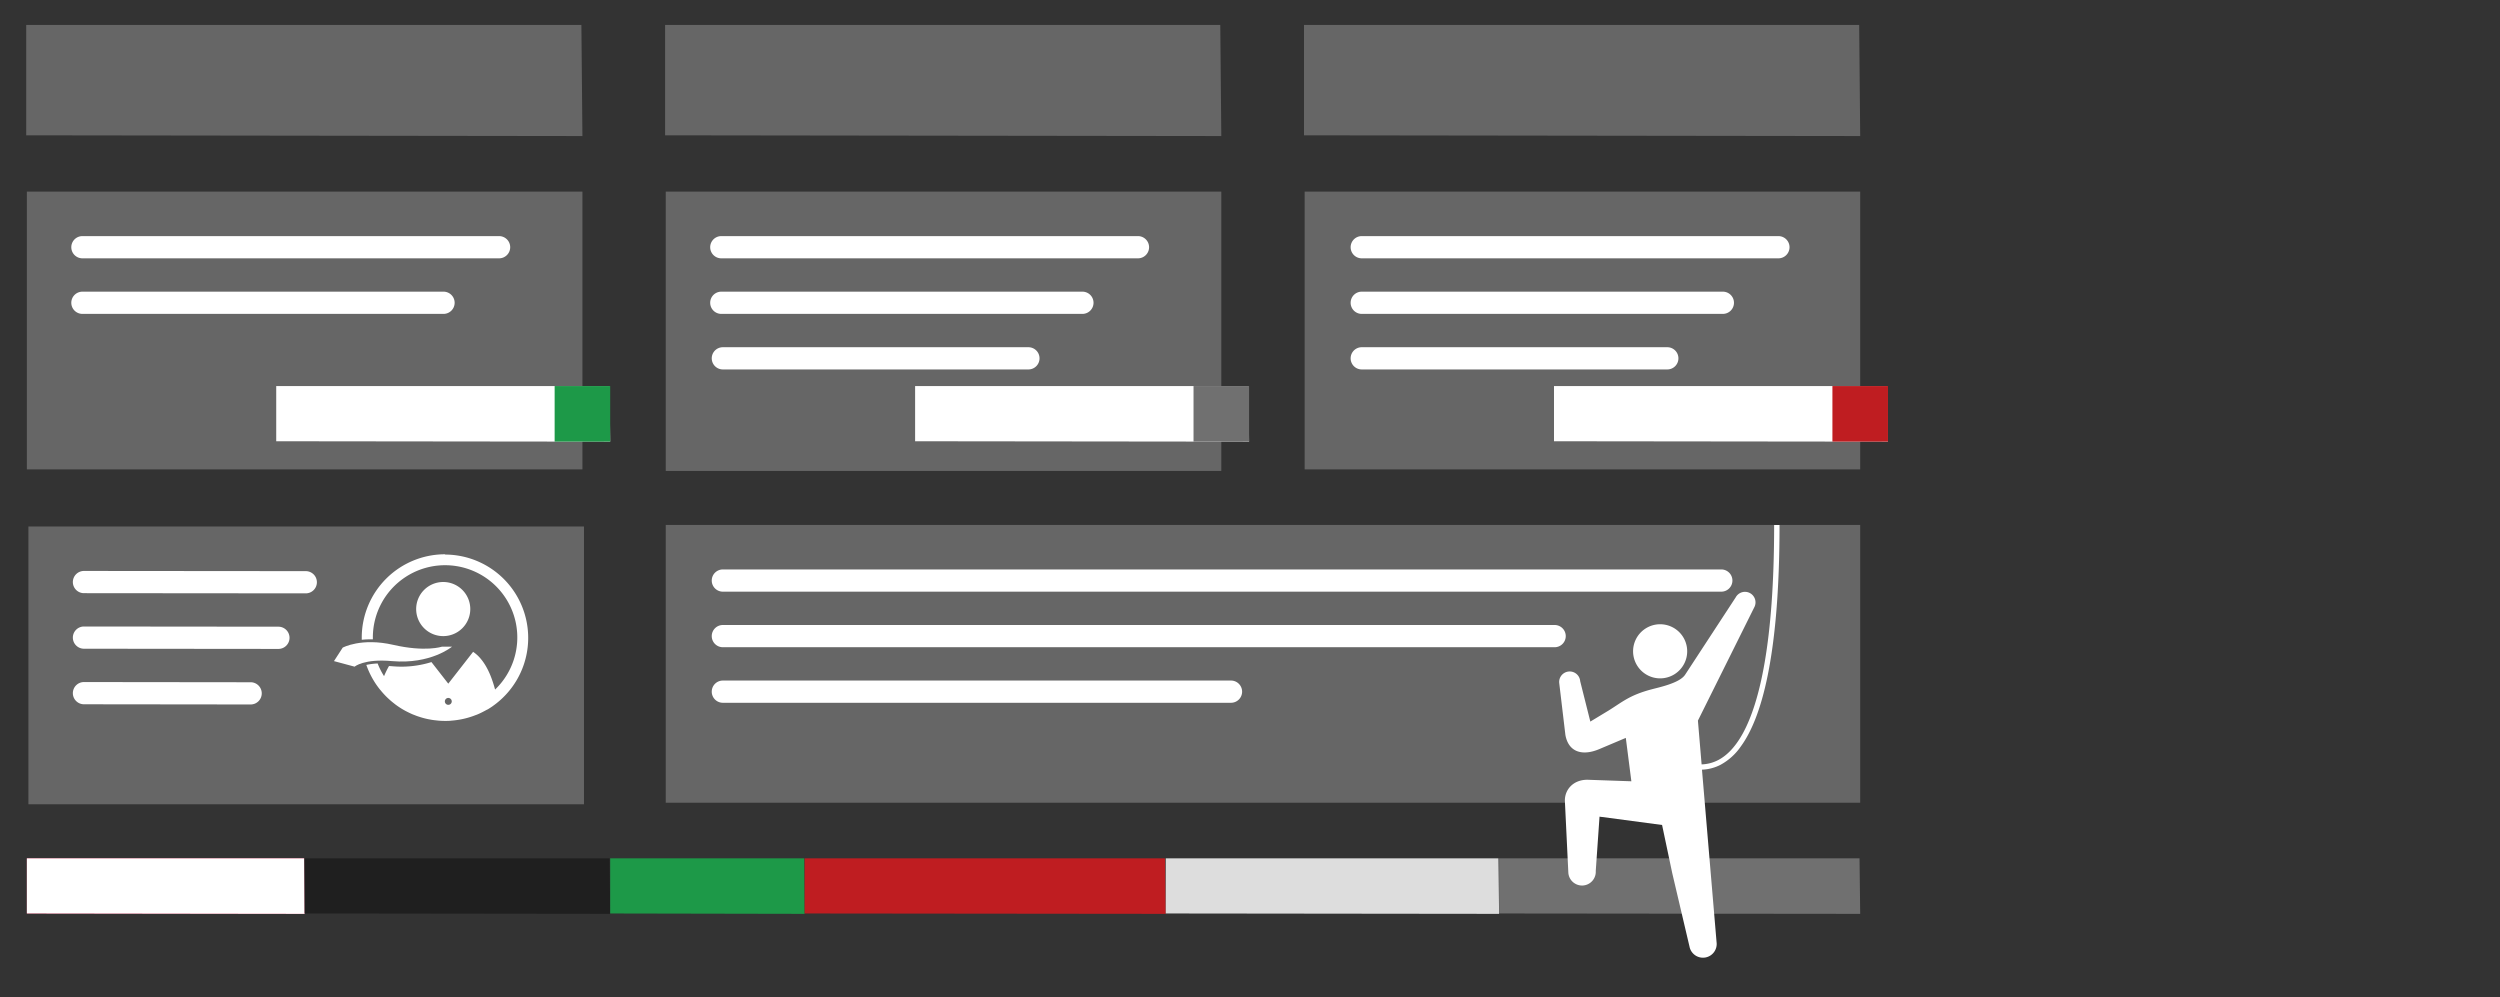 <svg xmlns="http://www.w3.org/2000/svg" viewBox="0 0 900 358.98"><rect x="0" y="0" width="900" height="358.98" fill="#333333" stroke="none"/><g opacity="0.25"><polygon points="209.3 8.98 9.44 8.98 9.44 48.71 209.67 48.98 209.3 8.98" fill="#fff"/></g><g opacity="0.25"><rect x="9.67" y="68.98" width="200" height="100" fill="#fff"/></g><g opacity="0.25"><polygon points="439.3 8.98 239.44 8.98 239.44 48.71 439.67 48.98 439.3 8.98" fill="#fff"/></g><g opacity="0.25"><polygon points="669.3 8.98 469.44 8.98 469.44 48.71 669.67 48.98 669.3 8.98" fill="#fff"/></g><g opacity="0.25"><rect x="239.67" y="68.98" width="200" height="100.56" fill="#fff"/></g><g opacity="0.25"><rect x="469.67" y="68.98" width="200" height="100" fill="#fff"/></g><g opacity="0.25"><rect x="10.23" y="189.54" width="200" height="100" fill="#fff"/></g><path d="M110.08,213.61h0l-79.85-.07a4,4,0,1,1,0-8h0l79.85.07a4,4,0,0,1,0,8Z" fill="#fff"/><path d="M100.23,233.61h0l-70-.07a4,4,0,1,1,0-8h0l70,.07a4,4,0,0,1,0,8Z" fill="#fff"/><path d="M90.23,253.61h0l-60-.07a4,4,0,0,1,0-8h0l60,.07a4,4,0,0,1,0,8Z" fill="#fff"/><path d="M159.56,229a9.74,9.74,0,1,0-9.74-9.74A9.74,9.74,0,0,0,159.56,229Z" fill="#fff"/><path d="M141.14,238c13.91,1.23,21.58-5.19,21.58-5.19h-3.63s-5.94,2-17.49-.66-18.23,1-18.23,1L120.23,238l7.43,2S131,237.07,141.14,238Z" fill="#fff"/><path d="M161.39,251.26a1.24,1.24,0,1,0,1.24,1.24A1.25,1.25,0,0,0,161.39,251.26Z" fill="none"/><path d="M160.23,199.54a30,30,0,0,0-30,30c0,.26,0,.52,0,.78a31,31,0,0,1,3.18-.16l.82,0c0-.22,0-.43,0-.65a26,26,0,1,1,44,18.73c-1-3.72-2.52-7.92-5.1-11a12.88,12.88,0,0,0-2.81-2.58l-8.94,11.46-6.06-7.77A36.4,36.4,0,0,1,144.65,240h0c-1.21,0-2.44-.06-3.67-.17l-.94-.06a32.89,32.89,0,0,0-1.78,3.64,26.37,26.37,0,0,1-2.31-4.56,24,24,0,0,0-4.07.52,30,30,0,0,0,4.78,8.71v0c.11.15.24.28.36.42.34.43.7.84,1.06,1.24l.61.65q.57.59,1.17,1.14l.65.59c.43.38.88.74,1.33,1.09.2.16.4.33.61.48.61.45,1.23.88,1.88,1.28l.15.1h0l.35.21h0c.5.3,1,.58,1.53.85l.48.24c.54.27,1.09.53,1.65.77.25.11.51.2.77.3.42.17.84.33,1.26.47l.87.28c.41.13.83.25,1.25.36l.89.22c.44.1.87.18,1.31.26.29.06.58.11.88.15.49.08,1,.13,1.48.18l.75.08c.75.06,1.51.09,2.27.09h0c.79,0,1.57,0,2.34-.1h0a29.9,29.9,0,0,0,8.9-2.08l.05,0c.68-.28,1.36-.58,2-.91l0,0c.65-.32,1.28-.67,1.89-1l.07,0c.61-.36,1.21-.75,1.79-1.15l.16-.12a30,30,0,0,0-17.26-54.53Zm1.16,54.2a1.24,1.24,0,1,1,1.24-1.24A1.24,1.24,0,0,1,161.39,253.74Z" fill="#fff"/><path d="M179.67,93h-150a4,4,0,0,1,0-8h150a4,4,0,0,1,0,8Z" fill="#fff"/><path d="M159.67,113h-130a4,4,0,0,1,0-8h130a4,4,0,0,1,0,8Z" fill="#fff"/><path d="M409.67,93h-150a4,4,0,0,1,0-8h150a4,4,0,0,1,0,8Z" fill="#fff"/><path d="M389.67,113h-130a4,4,0,0,1,0-8h130a4,4,0,0,1,0,8Z" fill="#fff"/><path d="M370.23,133h-110a4,4,0,0,1,0-8h110a4,4,0,1,1,0,8Z" fill="#fff"/><path d="M640.23,93h-150a4,4,0,0,1,0-8h150a4,4,0,0,1,0,8Z" fill="#fff"/><path d="M620.23,113h-130a4,4,0,0,1,0-8h130a4,4,0,0,1,0,8Z" fill="#fff"/><path d="M600.23,133h-110a4,4,0,0,1,0-8h110a4,4,0,1,1,0,8Z" fill="#fff"/><g opacity="0.25"><rect x="239.67" y="188.98" width="430" height="100" fill="#fff"/></g><path d="M619.67,213H260.23a4,4,0,0,1,0-8H619.67a4,4,0,0,1,0,8Z" fill="#fff"/><path d="M559.67,233H260.23a4,4,0,0,1,0-8H559.67a4,4,0,0,1,0,8Z" fill="#fff"/><path d="M443.16,253H260.23a4,4,0,0,1,0-8H443.16a4,4,0,0,1,0,8Z" fill="#fff"/><polygon points="219.45 138.99 99.44 138.99 99.44 158.85 219.67 158.99 219.45 138.99" fill="#fff"/><rect x="199.67" y="138.98" width="20" height="20" fill="#1d9948"/><polygon points="449.45 138.99 329.44 138.99 329.44 158.85 449.67 158.99 449.45 138.99" fill="#fff"/><rect x="429.67" y="138.98" width="20" height="20" fill="#707070"/><polygon points="679.45 138.99 559.44 138.99 559.44 158.85 679.67 158.99 679.45 138.99" fill="#fff"/><rect x="659.67" y="138.98" width="20" height="20" fill="#bf1d21"/><polygon points="109.49 308.99 9.67 308.99 9.67 328.85 109.67 328.99 109.49 308.99" fill="#de1a4b"/><polygon points="109.49 308.99 9.67 308.99 9.67 328.85 109.67 328.99 109.49 308.99" fill="#fff"/><polygon points="219.47 308.99 109.67 308.99 109.67 328.85 219.67 328.99 219.47 308.99" fill="#1f1f1f"/><polygon points="289.54 308.99 219.67 308.99 219.67 328.85 289.67 328.99 289.54 308.99" fill="#1d9948"/><polygon points="419.43 308.99 289.67 308.99 289.67 328.85 419.67 328.99 419.43 308.99" fill="#bf1d21"/><polygon points="539.45 308.99 419.67 308.99 419.67 328.85 539.67 328.99 539.45 308.99" fill="#ddd"/><polygon points="669.43 308.99 539.67 308.99 539.67 328.85 669.67 328.99 669.43 308.99" fill="#707070"/><path d="M595.33,243.93a9.74,9.74,0,1,0-7.14-11.78A9.75,9.75,0,0,0,595.33,243.93Z" fill="#fff"/><path d="M638.69,189c0,42.39-5.26,64.05-11.26,75-3,5.45-6.15,8.21-8.91,9.64a13.88,13.88,0,0,1-5.94,1.54l-1.33-15.76,20.27-40.75a3.79,3.79,0,1,0-6.66-3.63l-18.23,27.88c-2,3-9.24,4.48-12.21,5.28-7.81,2.09-10.4,4.53-15.29,7.57l-6.61,4-3.65-14.53a3.79,3.79,0,0,0-7.56.56l2.23,18.78c1.12,6.21,6.13,7.7,12.29,5.06l9.46-4,2,15.62-15.84-.55c-5.12,0-8.22,3.61-8.09,7.69l1.24,25.73a4.94,4.94,0,0,0,9.87-.57L575.83,294l22.52,3L602,314.3l6.22,26.47a4.94,4.94,0,0,0,9.74-1.64l-5.25-62.05a15.73,15.73,0,0,0,6.68-1.75,21.13,21.13,0,0,0,7.33-6.64c3.65-5,7.12-13,9.68-25.69s4.23-30.08,4.23-54Z" fill="#fff"/></svg>